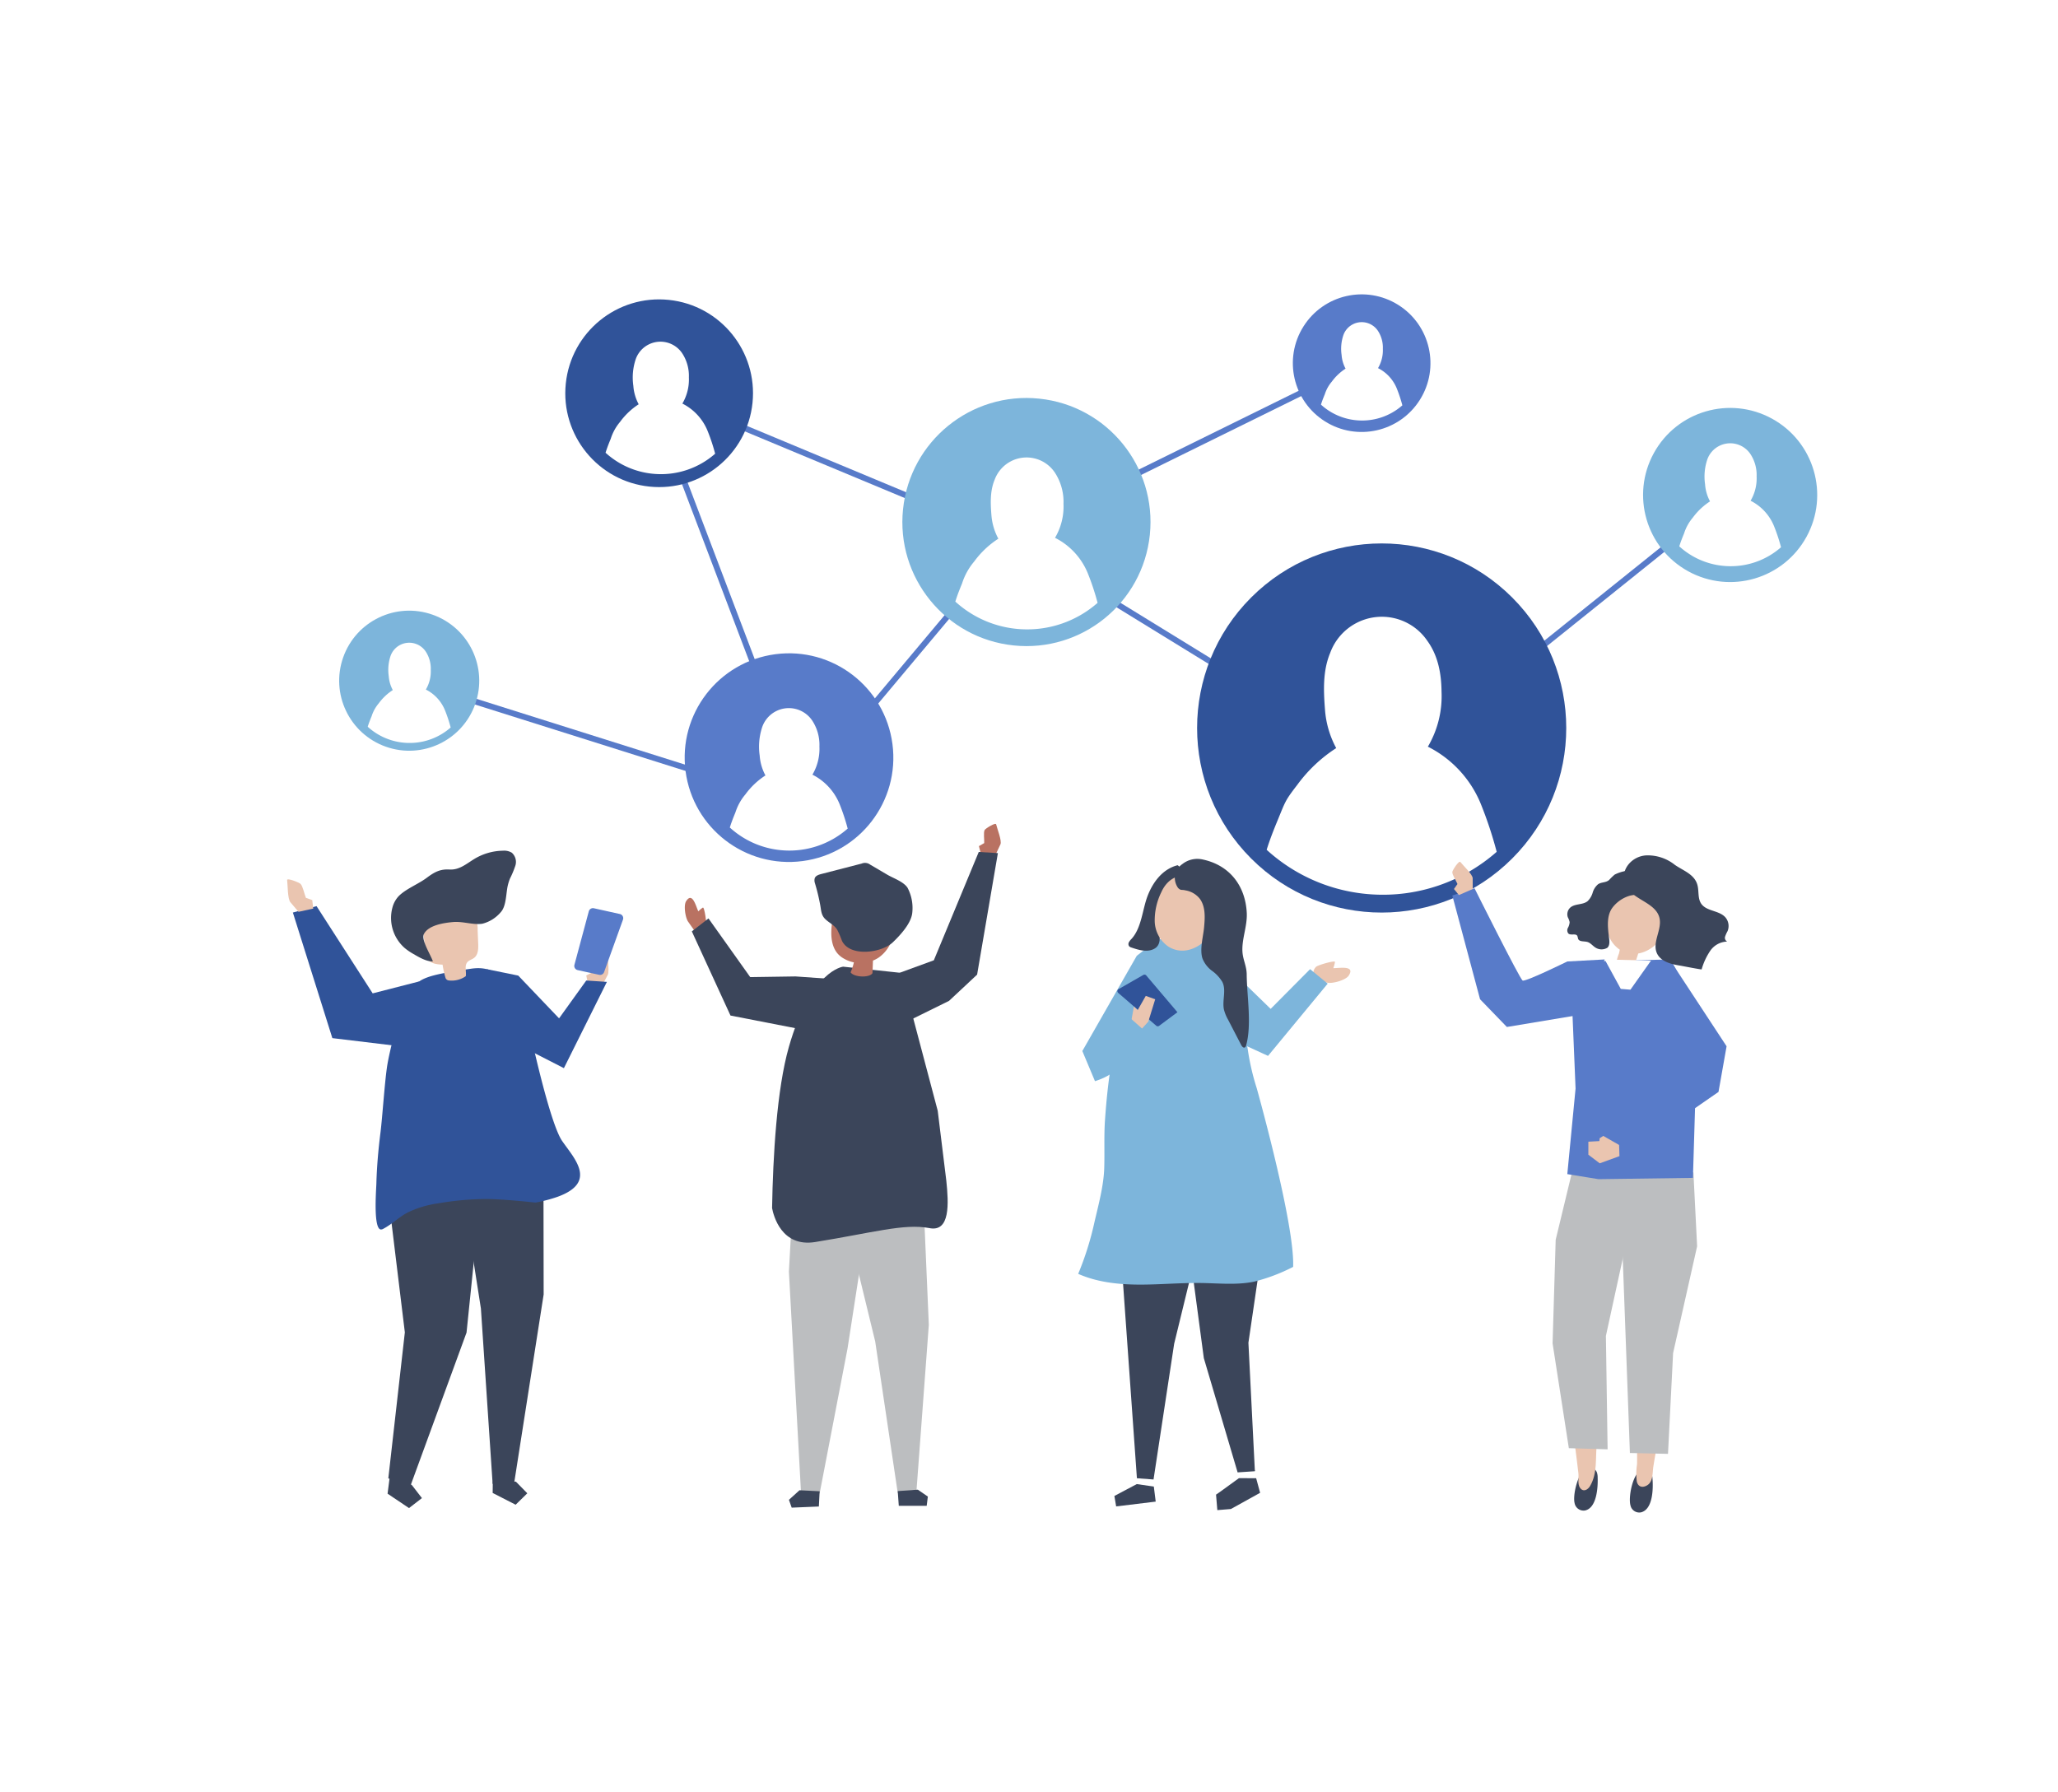 <svg xmlns="http://www.w3.org/2000/svg" xmlns:xlink="http://www.w3.org/1999/xlink" width="480" height="418" viewBox="0 0 480 418">
  <defs>
    <filter id="Rectangle_416" x="0" y="0" width="480" height="418" filterUnits="userSpaceOnUse">
      <feOffset dy="3" input="SourceAlpha"/>
      <feGaussianBlur stdDeviation="3" result="blur"/>
      <feFlood flood-opacity="0.161"/>
      <feComposite operator="in" in2="blur"/>
      <feComposite in="SourceGraphic"/>
    </filter>
  </defs>
  <g id="Group_627" data-name="Group 627" transform="translate(-2127 1469)">
    <g transform="matrix(1, 0, 0, 1, 2127, -1469)" filter="url(#Rectangle_416)">
      <rect id="Rectangle_416-2" data-name="Rectangle 416" width="462" height="400" rx="22" transform="translate(9 6)" fill="#fff"/>
    </g>
    <g id="Group_626" data-name="Group 626" transform="translate(2151.486 -1411.38)">
      <g id="background" transform="translate(0 0)">
        <rect id="Rectangle_104" data-name="Rectangle 104" width="432" height="313" transform="translate(-0.486 0.38)" fill="#fff"/>
      </g>
      <g id="object" transform="translate(42.482 4.962)">
        <g id="Group_263" data-name="Group 263" transform="translate(0 0)">
          <g id="Group_165" data-name="Group 165" transform="translate(184.506 137.759)">
            <g id="Group_146" data-name="Group 146" transform="translate(24.911 78.615)">
              <g id="Group_144" data-name="Group 144">
                <path id="Path_2006" data-name="Path 2006" d="M643.515,570.347l19.817-6.65-5.026,34.237L659.8,627.64l.057.2-.047,0,0,.065-3.879.258v0l-.144.012-7.881-26.653-3.766-28.259h0Z" transform="translate(-643.515 -563.697)" fill="#3b455a"/>
              </g>
              <g id="Group_145" data-name="Group 145" transform="translate(7.24 65.825)">
                <path id="Path_2007" data-name="Path 2007" d="M667.342,731.765l4.015.013.928,3.415-.1.027.026,0-6.745,3.74-3.164.26-.3-3.616.87-.6Z" transform="translate(-662.002 -731.765)" fill="#3b455a"/>
              </g>
            </g>
            <g id="Group_149" data-name="Group 149" transform="translate(8.442 81.662)">
              <g id="Group_147" data-name="Group 147" transform="translate(1.053)">
                <path id="Path_2008" data-name="Path 2008" d="M604.156,575.288l4.2,58.988,3.877.288,4.81-31.649,7.666-31.437Z" transform="translate(-604.156 -571.478)" fill="#3b455a"/>
              </g>
              <g id="Group_148" data-name="Group 148" transform="translate(0 64.164)">
                <path id="Path_2009" data-name="Path 2009" d="M606.691,735.3l-5.225,2.768.412,2.44,9.226-1.121-.44-3.511Z" transform="translate(-601.466 -735.304)" fill="#3b455a"/>
              </g>
            </g>
            <g id="Group_151" data-name="Group 151" transform="translate(0 17.647)">
              <g id="Group_150" data-name="Group 150">
                <path id="Path_2010" data-name="Path 2010" d="M630.043,485.541c.414-9.972-8.492-41.681-8.492-41.681h0a56.276,56.276,0,0,1-2.09-9.049c-.306-2.164-6.788-26.748-6.359-26.779-4.465.326-13.074-.73-16.381,2.442-.094.091-.185.185-.27.282-2.579,2.941-3.918,8.894-5.137,12.559a98.338,98.338,0,0,0-3.672,14.753c-.735,4.375-1.171,8.793-1.479,13.216-.265,3.8-.055,7.584-.184,11.325-.143,4.141-1.385,8.631-2.312,12.659a70.161,70.161,0,0,1-3.756,11.9c4.433,1.962,9.37,2.492,14.218,2.51s9.689-.449,14.536-.375c4.1.063,8.248.51,12.264-.312a42.3,42.3,0,0,0,9.114-3.447Z" transform="translate(-579.911 -408.031)" fill="#7db5db"/>
              </g>
            </g>
            <g id="Group_155" data-name="Group 155" transform="translate(23.231 23.943)">
              <g id="Group_153" data-name="Group 153" transform="translate(31.617)">
                <g id="Group_152" data-name="Group 152">
                  <path id="Path_2011" data-name="Path 2011" d="M723.3,429.052c1.167.217,4.206-.6,4.9-1.668,1.611-2.476-2.212-1.714-3.593-1.747a7.57,7.57,0,0,0,.387-1.429c.056-.45-4.047.719-4.442,1.149-.949,1.032-.516,1.811-.43,3.115C721.185,428.639,722.243,428.854,723.3,429.052Z" transform="translate(-719.953 -424.106)" fill="#eac5b0"/>
                </g>
              </g>
              <g id="Group_154" data-name="Group 154" transform="translate(0 0.259)">
                <path id="Path_2012" data-name="Path 2012" d="M643.492,438.8l16.78,7.71,13.913-16.849-4.1-3.382-9.2,9.265-11.092-10.78-10.566.458Z" transform="translate(-639.227 -424.767)" fill="#7db5db"/>
              </g>
            </g>
            <g id="Group_156" data-name="Group 156" transform="translate(0.967 20.371)">
              <path id="Path_2013" data-name="Path 2013" d="M597.954,414.986l-2.875,2.221-12.7,22.221,8.843,3.4,5.215-19.274,2.268-4.988Z" transform="translate(-582.381 -414.986)" fill="#7db5db"/>
            </g>
            <g id="Group_157" data-name="Group 157" transform="translate(9.144 26.992)">
              <path id="Path_2014" data-name="Path 2014" d="M617.261,440.66l-7.275-8.578a.541.541,0,0,0-.681-.12h0l-5.775,3.309a.541.541,0,0,0-.085.878l8.875,7.661a.54.54,0,0,0,.622.06Z" transform="translate(-603.258 -431.892)" fill="#305399"/>
            </g>
            <g id="Group_158" data-name="Group 158" transform="translate(12.16 31.951)">
              <path id="Path_2015" data-name="Path 2015" d="M615.145,450.559l1.614-5.218-2.2-.787-1.9,3.328-.868-.855-.837,4.633,2.177,1.127Z" transform="translate(-610.958 -444.554)" fill="#eac5b0"/>
            </g>
            <g id="Group_160" data-name="Group 160" transform="translate(0.967 37.078)">
              <g id="Group_159" data-name="Group 159">
                <path id="Path_2016" data-name="Path 2016" d="M593.507,457.645c-2.444,2.146-4.924,4.264-7.2,6.592-1.028,1.052-2.4.585-3.927,1.143l2.948,7.029c5.9-1.814,8.415-6.009,11.6-11.726Z" transform="translate(-582.381 -457.645)" fill="#7db5db"/>
              </g>
            </g>
            <g id="Group_164" data-name="Group 164" transform="translate(11.717)">
              <g id="Group_161" data-name="Group 161" transform="translate(0 1.474)">
                <path id="Path_2017" data-name="Path 2017" d="M624.052,371.9c-2.272.075-5.278,1.561-6.157,3.815-.423,1.086-.21,2.174-.71,3.318-.975,2.259,1.357,6.146-1.7,7.363-1.573.626-3.342.085-4.945-.457a1.242,1.242,0,0,1-.536-.288.873.873,0,0,1-.069-.952,3.53,3.53,0,0,1,.624-.794c2.367-2.624,2.516-6.868,3.76-10.071s3.507-6.229,6.986-7.1a6.348,6.348,0,0,1,2.551,4.568Z" transform="translate(-609.826 -366.737)" fill="#3b455a"/>
              </g>
              <g id="Group_162" data-name="Group 162" transform="translate(6.117 3.841)">
                <path id="Path_2018" data-name="Path 2018" d="M628.667,389.412a7.4,7.4,0,0,1-3.209-5.937A14.822,14.822,0,0,1,627,376.7c3.183-7.105,12.174-3.6,13.4,3.059C641.481,385.562,634.463,392.975,628.667,389.412Z" transform="translate(-625.443 -372.783)" fill="#eac5b0"/>
              </g>
              <g id="Group_163" data-name="Group 163" transform="translate(10.82)">
                <path id="Path_2019" data-name="Path 2019" d="M646.2,389.129a6.585,6.585,0,0,1-2.3-2.938c-.688-2.105.176-5.09.374-7.234.21-2.26.368-4.732-.927-6.6a5.37,5.37,0,0,0-3.41-2.042c-.94-.239-1.061.11-1.739-.586a4.187,4.187,0,0,1-.749-2.528,4.026,4.026,0,0,1,1.744-3.01,5.646,5.646,0,0,1,4.788-1.076c6.184,1.32,9.94,6.059,10.252,12.479.15,3.086-1.227,6.156-1,9.147.143,1.847.972,3.25.986,5.184.035,5.017,1.221,11.7-.139,16.559a.708.708,0,0,1-.284.464c-.335.18-.679-.217-.854-.555l-3.064-5.91a9.39,9.39,0,0,1-.979-2.415c-.429-2.127.614-4.5-.384-6.426A8.718,8.718,0,0,0,646.2,389.129Z" transform="translate(-637.452 -362.975)" fill="#3b455a"/>
              </g>
            </g>
          </g>
          <g id="Group_166" data-name="Group 166" transform="translate(119.036 62.817)">
            <rect id="Rectangle_105" data-name="Rectangle 105" width="77.021" height="1.372" transform="translate(0 59.03) rotate(-50.033)" fill="#587bc9"/>
          </g>
          <g id="Group_167" data-name="Group 167" transform="translate(28.268 95.536)">
            <rect id="Rectangle_106" data-name="Rectangle 106" width="1.372" height="95.336" transform="translate(0 1.308) rotate(-72.492)" fill="#587bc9"/>
          </g>
          <g id="Group_168" data-name="Group 168" transform="translate(7.622 75.338)">
            <circle id="Ellipse_27" data-name="Ellipse 27" cx="16.332" cy="16.332" r="16.332" transform="translate(0 30.786) rotate(-70.472)" fill="#7db5db"/>
          </g>
          <g id="Group_169" data-name="Group 169" transform="translate(83.94 28.388)">
            <rect id="Rectangle_107" data-name="Rectangle 107" width="1.372" height="98.796" transform="matrix(0.935, -0.355, 0.355, 0.935, 0, 0.487)" fill="#587bc9"/>
          </g>
          <g id="Group_170" data-name="Group 170" transform="translate(85.965 28.105)">
            <rect id="Rectangle_108" data-name="Rectangle 108" width="1.372" height="89.718" transform="translate(0 1.266) rotate(-67.37)" fill="#587bc9"/>
          </g>
          <g id="Group_171" data-name="Group 171" transform="translate(166.997 21.512)">
            <rect id="Rectangle_109" data-name="Rectangle 109" width="92.869" height="1.372" transform="matrix(0.897, -0.442, 0.442, 0.897, 0, 41.02)" fill="#587bc9"/>
          </g>
          <g id="Group_172" data-name="Group 172" transform="translate(168.68 62.675)">
            <rect id="Rectangle_110" data-name="Rectangle 110" width="1.372" height="102.817" transform="translate(0 1.169) rotate(-58.42)" fill="#587bc9"/>
          </g>
          <g id="Group_173" data-name="Group 173" transform="translate(256.201 52.339)">
            <rect id="Rectangle_111" data-name="Rectangle 111" width="102.542" height="1.372" transform="matrix(0.78, -0.626, 0.626, 0.78, 0, 64.23)" fill="#587bc9"/>
          </g>
          <g id="Group_174" data-name="Group 174" transform="translate(140.672 27.444)">
            <circle id="Ellipse_28" data-name="Ellipse 28" cx="28.927" cy="28.927" r="28.927" transform="matrix(0.103, -0.995, 0.995, 0.103, 0, 57.543)" fill="#7db5db"/>
          </g>
          <g id="Group_175" data-name="Group 175" transform="translate(308.999 25.309)">
            <circle id="Ellipse_29" data-name="Ellipse 29" cx="20.305" cy="20.305" r="20.305" transform="translate(0 35.61) rotate(-61.268)" fill="#7db5db"/>
          </g>
          <g id="Group_176" data-name="Group 176" transform="translate(62.739 5.111)">
            <circle id="Ellipse_30" data-name="Ellipse 30" cx="21.891" cy="21.891" r="21.891" transform="translate(0 43.55) rotate(-84.086)" fill="#305399"/>
          </g>
          <g id="Group_177" data-name="Group 177" transform="translate(228.491)">
            <circle id="Ellipse_31" data-name="Ellipse 31" cx="16.047" cy="16.047" r="16.047" transform="translate(0 27.164) rotate(-57.823)" fill="#587bc9"/>
          </g>
          <g id="Group_178" data-name="Group 178" transform="translate(194.406 46.34)">
            <circle id="Ellipse_32" data-name="Ellipse 32" cx="43.05" cy="43.05" r="43.05" transform="translate(0 60.883) rotate(-45)" fill="#305399"/>
          </g>
          <g id="Group_179" data-name="Group 179" transform="translate(89.77 86.868)">
            <circle id="Ellipse_33" data-name="Ellipse 33" cx="24.321" cy="24.321" r="24.321" transform="matrix(0.992, -0.13, 0.13, 0.992, 0, 6.304)" fill="#587bc9"/>
          </g>
          <g id="Group_200" data-name="Group 200" transform="translate(92.758 129.592)">
            <g id="Group_195" data-name="Group 195" transform="translate(20.351)">
              <g id="Group_180" data-name="Group 180" transform="translate(48.241)">
                <path id="Path_2020" data-name="Path 2020" d="M524.746,349.162l1.059-2.26c.386-.825-.788-3.724-.992-4.663-.117-.536-2.507.968-2.69,1.316-.313.593-.047,2.3-.1,3.045l-1.232.708.446,1.769Z" transform="translate(-520.789 -342.124)" fill="#b97262"/>
              </g>
              <g id="Group_194" data-name="Group 194" transform="translate(0 6.545)">
                <g id="Group_192" data-name="Group 192" transform="translate(0 2.563)">
                  <g id="Group_183" data-name="Group 183" transform="translate(16.768 81.663)">
                    <g id="Group_181" data-name="Group 181">
                      <path id="Path_2021" data-name="Path 2021" d="M459.233,577.034l.988,22.928-2.9,38.986-4.336.308-5.268-35.408-7.288-29.962Z" transform="translate(-440.431 -573.885)" fill="#bcbec0"/>
                    </g>
                    <g id="Group_182" data-name="Group 182" transform="translate(12.545 64.519)">
                      <path id="Path_2022" data-name="Path 2022" d="M472.7,742.381h6.509l.27-2.15-2.333-1.612-4.689.333Z" transform="translate(-472.461 -738.619)" fill="#3b455a"/>
                    </g>
                  </g>
                  <g id="Group_186" data-name="Group 186" transform="translate(3.923 76.21)">
                    <g id="Group_184" data-name="Group 184">
                      <path id="Path_2023" data-name="Path 2023" d="M408.586,561.745l-.952,17.331,2.824,51.532,4.342.217,6.507-33.8,5.739-37.064Z" transform="translate(-407.634 -559.962)" fill="#bcbec0"/>
                    </g>
                    <g id="Group_185" data-name="Group 185" transform="translate(0.006 70.109)">
                      <path id="Path_2024" data-name="Path 2024" d="M414.632,742.76l-6.337.266-.645-1.827,2.465-2.23,4.7.235Z" transform="translate(-407.65 -738.969)" fill="#3b455a"/>
                    </g>
                  </g>
                  <g id="Group_188" data-name="Group 188" transform="translate(0 24.191)">
                    <g id="Group_187" data-name="Group 187">
                      <path id="Path_2025" data-name="Path 2025" d="M427.737,428.6l-13.549-1.452s-7.537.805-12.651,18.705c-2.845,9.958-3.711,25.649-3.92,37.61.32,1.706,2.179,9.18,10.039,7.913,13.5-2.177,20.683-4.354,26.562-3.266,5.008,1.089,4.584-5.806,4.034-11.067l-2-16.279Z" transform="translate(-397.617 -427.145)" fill="#3b455a"/>
                    </g>
                  </g>
                  <g id="Group_191" data-name="Group 191" transform="translate(9.882)">
                    <g id="Group_189" data-name="Group 189" transform="translate(3.932 7.749)">
                      <path id="Path_2026" data-name="Path 2026" d="M446.577,386.193c-3.415-.753-6.93-1.427-10.348-.75a2.856,2.856,0,0,0-1.959,1.055,2.98,2.98,0,0,0-.317.825c-.863,3.207-1.957,7.96.154,10.915a5.282,5.282,0,0,0,1.524,1.374,7.512,7.512,0,0,0,2.526.991,13.481,13.481,0,0,1-.765,2.329c.782,1.179,4.429,1.32,5.1.19q.057-1.467.114-2.934a7.229,7.229,0,0,0,1.275-.663,8.24,8.24,0,0,0,3.182-4.327c.649-1.9,1.563-3.7,2.156-5.636a2.726,2.726,0,0,0,.016-2.146,2.9,2.9,0,0,0-2.012-1.079Z" transform="translate(-432.889 -385.164)" fill="#b97262"/>
                    </g>
                    <g id="Group_190" data-name="Group 190">
                      <path id="Path_2027" data-name="Path 2027" d="M441.966,383.06c1.641-1.685,3.561-4.041,3.709-6.18a10.117,10.117,0,0,0-1.114-5.711c-.928-1.43-3.3-2.215-4.71-3.044l-3.989-2.343a2.017,2.017,0,0,0-2-.257l-9.428,2.437c-.6.156-1.292.384-1.514.967a1.979,1.979,0,0,0,.025,1.121A46.336,46.336,0,0,1,424.158,375c.261,1.305.211,2.473,1.164,3.427.9.9,2.092,1.388,2.81,2.488a21.02,21.02,0,0,1,1.124,2.606c1.84,3.88,9.291,2.846,11.87.37C441.39,383.639,441.673,383.361,441.966,383.06Z" transform="translate(-422.848 -365.379)" fill="#3b455a"/>
                    </g>
                  </g>
                </g>
                <g id="Group_193" data-name="Group 193" transform="translate(22.497)">
                  <path id="Path_2028" data-name="Path 2028" d="M457.41,388.813l12.876-4.709,10.478-25.27,4.462.266-4.846,28.347-6.557,6.126-18.766,9.246Z" transform="translate(-455.057 -358.834)" fill="#3b455a"/>
                </g>
              </g>
            </g>
            <g id="Group_199" data-name="Group 199" transform="translate(0 17.266)">
              <g id="Group_197" data-name="Group 197">
                <g id="Group_196" data-name="Group 196">
                  <path id="Path_2029" data-name="Path 2029" d="M346.423,391.745c-.628-.9-1.1-3.773-.463-4.771,1.473-2.3,2.288,1.211,2.843,2.363a7.031,7.031,0,0,1,1.057-.871c.358-.219.937,3.686.725,4.183-.508,1.193-1.33,1.126-2.462,1.551C347.577,393.371,346.993,392.561,346.423,391.745Z" transform="translate(-345.657 -386.209)" fill="#b97262"/>
                </g>
              </g>
              <g id="Group_198" data-name="Group 198" transform="translate(1.633 4.782)">
                <path id="Path_2030" data-name="Path 2030" d="M379.485,425.093l-20.643-4.022-9.016-19.629,3.883-3.023,9.736,13.688,10.571-.158,9.761.693Z" transform="translate(-349.826 -398.419)" fill="#3b455a"/>
              </g>
            </g>
          </g>
          <g id="Group_217" data-name="Group 217" transform="translate(1.34 135.839)">
            <g id="Group_216" data-name="Group 216">
              <g id="Group_201" data-name="Group 201" transform="translate(68.433 22.733)">
                <path id="Path_2031" data-name="Path 2031" d="M290.841,424.523l1.159-2.21c.423-.807-.145-5.18-.307-6.127-.092-.541-3.022,2.278-3.221,2.617-.339.579-.151,2.3-.239,3.038l-1.263.652.365,1.787Z" transform="translate(-286.971 -416.118)" fill="#eac5b0"/>
              </g>
              <g id="Group_215" data-name="Group 215">
                <g id="Group_202" data-name="Group 202" transform="translate(22.087 144.638)">
                  <path id="Path_2032" data-name="Path 2032" d="M168.982,730.042l-.343,2.671,5,3.358,3.014-2.327-2.327-3.014-5-3.358Z" transform="translate(-168.638 -727.371)" fill="#3b455a"/>
                </g>
                <g id="Group_204" data-name="Group 204" transform="translate(21.478 65.318)">
                  <g id="Group_203" data-name="Group 203">
                    <path id="Path_2033" data-name="Path 2033" d="M167.867,605.942l3.855-34.063-4.638-38.133,1.043-8.112,20.715-.787.747,13.2-3.477,33.881-13.083,35.751Z" transform="translate(-167.084 -524.847)" fill="#3b455a"/>
                  </g>
                </g>
                <g id="Group_205" data-name="Group 205" transform="translate(45.181 27.629)">
                  <path id="Path_2034" data-name="Path 2034" d="M227.6,428.619l7.391,1.509,9.517,9.972,6.343-8.823,4.811.317-10.025,20.12-12.6-6.443Z" transform="translate(-227.603 -428.619)" fill="#305399"/>
                </g>
                <g id="Group_208" data-name="Group 208" transform="translate(37.448 65.83)">
                  <g id="Group_206" data-name="Group 206">
                    <path id="Path_2035" data-name="Path 2035" d="M228.847,529.46l.055,34.374-6.919,44.25-4.98-.05-2.737-40.921-6.407-40.958Z" transform="translate(-207.858 -526.156)" fill="#3b455a"/>
                  </g>
                  <g id="Group_207" data-name="Group 207" transform="translate(9.152 81.287)">
                    <path id="Path_2036" data-name="Path 2036" d="M231.226,736.393l5.359,2.746,2.72-2.666-2.666-2.72-5.385-.054Z" transform="translate(-231.226 -733.7)" fill="#3b455a"/>
                  </g>
                </g>
                <g id="Group_210" data-name="Group 210" transform="translate(19.301 27.402)">
                  <g id="Group_209" data-name="Group 209">
                    <path id="Path_2037" data-name="Path 2037" d="M161.559,481.461c.047-1.49.13-2.733.142-3.176.107-4,.463-7.983.963-11.95.448-3.555,1.014-12.382,1.623-15.915.5-2.917,2.253-10.2,3.518-12.905,3.145-6.73,2.174-7.352,15.991-9.349,6.055-.876,7.487,2.9,12.438,7.238.488.428.461,2.977.575,3.651.2,1.189.413,2.375.658,3.556.193.928.4,1.853.643,2.773h0s4.156,18.914,6.9,22.931,8.427,9.633-1.072,13.062a34.008,34.008,0,0,1-5.129,1.339s-7.768-.864-11.763-.833a67.885,67.885,0,0,0-10.991,1.023,23.652,23.652,0,0,0-7.051,2.122c-2.064,1.078-3.554,2.664-5.648,3.781a1.092,1.092,0,0,1-.641.184C161.516,488.824,161.459,484.6,161.559,481.461Z" transform="translate(-161.526 -428.038)" fill="#305399"/>
                  </g>
                </g>
                <g id="Group_213" data-name="Group 213" transform="translate(22.893)">
                  <g id="Group_211" data-name="Group 211" transform="translate(7.365 13.357)">
                    <path id="Path_2038" data-name="Path 2038" d="M199.573,408.091a5.683,5.683,0,0,1-3.94,1,.9.9,0,0,1-.8-.634,23.282,23.282,0,0,1-.675-3.052c-1.364-.054-2.985-.266-3.6-1.487a3.851,3.851,0,0,1-.3-1.247q-.338-2.644-.675-5.288a4.691,4.691,0,0,1,.008-1.831,3.942,3.942,0,0,1,2.2-2.238,9.593,9.593,0,0,1,7.982-.473,4.2,4.2,0,0,1,1.762,1.269,5.7,5.7,0,0,1,.8,3.238l.129,3.124c.05,1.2.016,2.587-.924,3.331-.5.4-1.189.536-1.6,1.021C199.211,405.673,199.747,406.982,199.573,408.091Z" transform="translate(-189.499 -392.177)" fill="#eac5b0"/>
                  </g>
                  <g id="Group_212" data-name="Group 212">
                    <path id="Path_2039" data-name="Path 2039" d="M197.963,366.056a11.37,11.37,0,0,1,.467-1.457,22.131,22.131,0,0,0,1.271-3.051,2.868,2.868,0,0,0-.835-3,3.419,3.419,0,0,0-2.048-.468,13.229,13.229,0,0,0-6.687,1.92c-1.909,1.164-3.494,2.606-5.818,2.468-2.183-.13-3.507.6-5.329,1.963-1.973,1.471-4.889,2.571-6.552,4.3a6.183,6.183,0,0,0-1.412,2.621,9.324,9.324,0,0,0,2.872,9.434,13.307,13.307,0,0,0,1.924,1.322c1.394.812,3.074,1.828,4.641,1.806-.361-1.3-2.779-4.992-2.115-6.35,1.054-2.155,4.777-2.66,6.848-2.846,2.259-.2,4.611.719,6.813.393a8.292,8.292,0,0,0,4.334-2.747C197.629,370.91,197.5,367.867,197.963,366.056Z" transform="translate(-170.695 -358.074)" fill="#3b455a"/>
                  </g>
                </g>
                <g id="Group_214" data-name="Group 214" transform="translate(0 12.934)">
                  <path id="Path_2040" data-name="Path 2040" d="M141.731,408.653l-10.871,2.792L117.769,391.1l-5.525,1.491,9.21,29.292,21.193,2.551Z" transform="translate(-112.245 -391.097)" fill="#305399"/>
                </g>
              </g>
            </g>
          </g>
          <g id="Group_218" data-name="Group 218" transform="translate(66.975 149.242)">
            <path id="Path_2041" data-name="Path 2041" d="M280.613,406.747l5.012,1.1a1,1,0,0,0,1.156-.639l4.4-12.226a1,1,0,0,0-.726-1.317l-6.059-1.342a1,1,0,0,0-1.184.718l-3.35,12.471A1,1,0,0,0,280.613,406.747Z" transform="translate(-279.826 -392.296)" fill="#587bc9"/>
          </g>
          <g id="Group_219" data-name="Group 219" transform="translate(0 142.531)">
            <path id="Path_2042" data-name="Path 2042" d="M111.481,382.728l-1.889-2.222c-.69-.811-.617-4.136-.768-5.179-.086-.6,2.833.567,3.144.9.531.577.908,2.457,1.24,3.242l1.479.528.223,1.977Z" transform="translate(-108.822 -375.159)" fill="#eac5b0"/>
          </g>
          <g id="Group_220" data-name="Group 220" transform="translate(18.803 87.343)">
            <path id="Path_2043" data-name="Path 2043" d="M165.665,257.589a14.475,14.475,0,0,0,10.509-3.577A33.522,33.522,0,0,0,174.847,250a9.35,9.35,0,0,0-4.466-4.839c.016-.024.035-.047.05-.071a8.36,8.36,0,0,0,1.1-4.541,7.26,7.26,0,0,0-1.186-4.269,4.625,4.625,0,0,0-8.178,1,10.173,10.173,0,0,0-.438,4.738,8.029,8.029,0,0,0,.945,3.266,12.348,12.348,0,0,0-3.28,3.1,8.654,8.654,0,0,0-1.651,2.985c-.322.777-.64,1.582-.917,2.465A14.451,14.451,0,0,0,165.665,257.589Z" transform="translate(-156.832 -234.25)" fill="#fff"/>
          </g>
          <g id="Group_221" data-name="Group 221" transform="translate(74.261 17.125)">
            <path id="Path_2044" data-name="Path 2044" d="M310.1,85.816A19.13,19.13,0,0,0,324,81.087a44.331,44.331,0,0,0-1.753-5.3,12.36,12.36,0,0,0-5.9-6.4c.02-.032.046-.061.066-.094a11.054,11.054,0,0,0,1.46-6,9.6,9.6,0,0,0-1.567-5.642,6.113,6.113,0,0,0-10.809,1.325,13.447,13.447,0,0,0-.579,6.263,10.613,10.613,0,0,0,1.249,4.317,16.309,16.309,0,0,0-4.336,4.1,11.429,11.429,0,0,0-2.182,3.945c-.425,1.027-.846,2.091-1.212,3.259A19.1,19.1,0,0,0,310.1,85.816Z" transform="translate(-298.43 -54.968)" fill="#fff"/>
          </g>
          <g id="Group_222" data-name="Group 222" transform="translate(103.247 102.594)">
            <path id="Path_2045" data-name="Path 2045" d="M384.994,306.368a20.577,20.577,0,0,0,14.939-5.086,47.7,47.7,0,0,0-1.885-5.7,13.293,13.293,0,0,0-6.348-6.879c.022-.034.05-.066.071-.1a11.883,11.883,0,0,0,1.571-6.456,10.319,10.319,0,0,0-1.686-6.068,6.575,6.575,0,0,0-11.626,1.425,14.459,14.459,0,0,0-.623,6.736,11.413,11.413,0,0,0,1.344,4.643,17.54,17.54,0,0,0-4.663,4.407,12.3,12.3,0,0,0-2.347,4.243c-.457,1.1-.911,2.248-1.3,3.5A20.547,20.547,0,0,0,384.994,306.368Z" transform="translate(-372.437 -273.191)" fill="#fff"/>
          </g>
          <g id="Group_223" data-name="Group 223" transform="translate(324.7 40.814)">
            <path id="Path_2046" data-name="Path 2046" d="M948.7,144.086A17.76,17.76,0,0,0,961.59,139.7a41.02,41.02,0,0,0-1.627-4.915,11.469,11.469,0,0,0-5.479-5.937c.019-.03.043-.057.061-.087a10.258,10.258,0,0,0,1.355-5.572,8.9,8.9,0,0,0-1.454-5.237,5.674,5.674,0,0,0-10.034,1.23,12.48,12.48,0,0,0-.538,5.813,9.85,9.85,0,0,0,1.16,4.007,15.149,15.149,0,0,0-4.024,3.8,10.6,10.6,0,0,0-2.025,3.662c-.395.954-.786,1.941-1.125,3.025A17.736,17.736,0,0,0,948.7,144.086Z" transform="translate(-937.86 -115.452)" fill="#fff"/>
          </g>
          <g id="Group_224" data-name="Group 224" transform="translate(155.842 44.123)">
            <path id="Path_2047" data-name="Path 2047" d="M521.881,163.944a24.837,24.837,0,0,0,18.031-6.138,57.548,57.548,0,0,0-2.276-6.874,16.04,16.04,0,0,0-7.662-8.3c.027-.042.06-.08.086-.122a14.344,14.344,0,0,0,1.9-7.792,12.449,12.449,0,0,0-2.034-7.324,7.935,7.935,0,0,0-14.032,1.72c-1.071,2.582-.964,5.4-.752,8.13a13.782,13.782,0,0,0,1.622,5.6,21.177,21.177,0,0,0-5.628,5.319,14.838,14.838,0,0,0-2.832,5.121c-.552,1.334-1.1,2.713-1.573,4.23A24.8,24.8,0,0,0,521.881,163.944Z" transform="translate(-506.725 -123.899)" fill="#fff"/>
          </g>
          <g id="Group_225" data-name="Group 225" transform="translate(241.124 12.563)">
            <path id="Path_2048" data-name="Path 2048" d="M733.143,66.231a14.212,14.212,0,0,0,10.317-3.512,32.885,32.885,0,0,0-1.3-3.933,9.177,9.177,0,0,0-4.384-4.751c.015-.024.034-.046.049-.07a8.207,8.207,0,0,0,1.085-4.458,7.126,7.126,0,0,0-1.164-4.191,4.541,4.541,0,0,0-8.029.984,9.987,9.987,0,0,0-.43,4.652,7.883,7.883,0,0,0,.928,3.207,12.117,12.117,0,0,0-3.22,3.043,8.488,8.488,0,0,0-1.621,2.93c-.316.763-.629,1.553-.9,2.42A14.194,14.194,0,0,0,733.143,66.231Z" transform="translate(-724.471 -43.319)" fill="#fff"/>
          </g>
          <g id="Group_226" data-name="Group 226" transform="translate(228.463 81.293)">
            <path id="Path_2049" data-name="Path 2049" d="M716.645,283.541a40.149,40.149,0,0,0,29.15-9.924,93.044,93.044,0,0,0-3.679-11.112,25.936,25.936,0,0,0-12.387-13.424c.043-.067.1-.129.139-.2a23.19,23.19,0,0,0,3.064-12.6c-.034-4.121-.776-8.365-3.289-11.84a12.829,12.829,0,0,0-22.685,2.78c-1.732,4.174-1.558,8.73-1.215,13.142a22.27,22.27,0,0,0,2.622,9.061,34.237,34.237,0,0,0-9.1,8.6c-2.883,3.72-2.764,3.893-4.579,8.279-.892,2.156-1.777,4.387-2.544,6.838A40.094,40.094,0,0,0,716.645,283.541Z" transform="translate(-692.144 -218.804)" fill="#fff"/>
          </g>
          <g id="Group_262" data-name="Group 262" transform="translate(271.764 136.912)">
            <g id="Group_257" data-name="Group 257" transform="translate(23.386)">
              <g id="Group_254" data-name="Group 254">
                <g id="Group_231" data-name="Group 231" transform="translate(18.026 112.013)">
                  <g id="Group_228" data-name="Group 228" transform="translate(0 31.119)">
                    <g id="Group_227" data-name="Group 227">
                      <path id="Path_2050" data-name="Path 2050" d="M910.408,727a1.841,1.841,0,0,1,1.665-.714,1.883,1.883,0,0,1,1.4,1.054,3.585,3.585,0,0,1,.24,1.2c.175,2.111.159,7.124-2.654,7.846a2.093,2.093,0,0,1-2.475-1.6C908.107,733.183,908.811,728.754,910.408,727Z" transform="translate(-908.437 -726.262)" fill="#3b455a"/>
                    </g>
                  </g>
                  <g id="Group_230" data-name="Group 230" transform="translate(0.971)">
                    <g id="Group_229" data-name="Group 229">
                      <path id="Path_2051" data-name="Path 2051" d="M910.917,646.809l.147,12.879c-.171,5.72.722,11.472.551,17.193a14.522,14.522,0,0,0-.051,4.007c.324,1.275,1.361,1.5,2.424.855,1.425-.865,1.2-2.886,1.433-4.36.652-4.051,1.417-8.083,2.1-12.129.334-1.983-.354-4.763-.2-6.771l2.08-10.793Z" transform="translate(-910.917 -646.809)" fill="#eac5b0"/>
                    </g>
                  </g>
                </g>
                <g id="Group_233" data-name="Group 233" transform="translate(15.612 73.647)">
                  <g id="Group_232" data-name="Group 232">
                    <path id="Path_2052" data-name="Path 2052" d="M920.372,566.409l-5.6,24.9-1.191,23.513-8.887-.2-2.417-65.768,17.229.313Z" transform="translate(-902.273 -548.852)" fill="#bcbec0"/>
                  </g>
                </g>
                <g id="Group_241" data-name="Group 241" transform="translate(0 74.125)">
                  <g id="Group_238" data-name="Group 238" transform="translate(3.46 39.696)">
                    <g id="Group_235" data-name="Group 235" transform="translate(1.576 28.924)">
                      <g id="Group_234" data-name="Group 234">
                        <path id="Path_2053" data-name="Path 2053" d="M877.52,725.926a1.8,1.8,0,0,1,1.69-.616,1.92,1.92,0,0,1,1.349,1.137,3.618,3.618,0,0,1,.188,1.214c.083,2.124-.146,7.139-2.98,7.7a2.128,2.128,0,0,1-2.4-1.745C874.962,731.983,875.852,727.592,877.52,725.926Z" transform="translate(-875.27 -725.274)" fill="#3b455a"/>
                      </g>
                    </g>
                    <g id="Group_237" data-name="Group 237">
                      <g id="Group_236" data-name="Group 236">
                        <path id="Path_2054" data-name="Path 2054" d="M879.756,651.425,879,664.282c-.062,3.573-.538,7.119-.908,10.668-.344,3.3.192,6.73-1.531,9.728-.541.94-1.632,1.566-2.4.424-.589-.88-.239-2.349-.352-3.347-.461-4.077-1.034-8.14-1.524-12.213-.24-2,.578-4.742.524-6.754l-1.569-10.878Z" transform="translate(-871.246 -651.425)" fill="#eac5b0"/>
                      </g>
                    </g>
                  </g>
                  <g id="Group_240" data-name="Group 240">
                    <g id="Group_239" data-name="Group 239">
                      <path id="Path_2055" data-name="Path 2055" d="M863.135,565.629l-.723,24.169,3.793,24.441,9.041.271-.4-26.451,4.784-21.936,1.606-14.359-14.345-1.692Z" transform="translate(-862.411 -550.072)" fill="#bcbec0"/>
                    </g>
                  </g>
                </g>
                <g id="Group_243" data-name="Group 243" transform="translate(3.435 24.293)">
                  <g id="Group_242" data-name="Group 242">
                    <path id="Path_2056" data-name="Path 2056" d="M879.819,423.208l15.455-.369,8.96,16.664-3.185,15.609-.567,18.679-22.045.3-7.254-1.178,1.926-19.958L872,426.3Z" transform="translate(-871.183 -422.839)" fill="#587bc9"/>
                  </g>
                </g>
                <g id="Group_245" data-name="Group 245" transform="translate(15.612 25.442)">
                  <g id="Group_244" data-name="Group 244">
                    <path id="Path_2057" data-name="Path 2057" d="M914.7,425.774l12.545,19.108-1.885,10.645-19.43,13.459-3.656-3.2,12.99-16.42-.5-10.377Z" transform="translate(-902.273 -425.774)" fill="#587bc9"/>
                  </g>
                </g>
                <g id="Group_253" data-name="Group 253" transform="translate(3.435)">
                  <g id="Group_247" data-name="Group 247" transform="translate(9.173 6.767)">
                    <g id="Group_246" data-name="Group 246">
                      <path id="Path_2058" data-name="Path 2058" d="M896.092,381.565c3.042-6.485,11.661-3,12.848,3.191.774,4.04-2.795,8.791-6.969,9.477-.034.152-.48,1.467-.494,1.589a13.232,13.232,0,0,1-.375,1.856c-.06.23-3.534-.834-3.921-.954a.542.542,0,0,1-.348-.221,11.549,11.549,0,0,1,.654-2.286l.186-.866a7.037,7.037,0,0,1-3.056-5.56A13.06,13.06,0,0,1,896.092,381.565Z" transform="translate(-894.603 -378.092)" fill="#eac5b0"/>
                    </g>
                  </g>
                  <g id="Group_252" data-name="Group 252">
                    <g id="Group_249" data-name="Group 249" transform="translate(0 3.555)">
                      <g id="Group_248" data-name="Group 248">
                        <path id="Path_2059" data-name="Path 2059" d="M888.3,371.115a3.554,3.554,0,0,1,.607,1.894,2.833,2.833,0,0,1-.056,1.179c-.495,1.493-2,1.25-3.228,1.616a7.862,7.862,0,0,0-3.828,2.637c-1.486,1.881-1.195,4.539-.921,6.82.1.8.336,2.009-.348,2.643a2.626,2.626,0,0,1-2.812-.065c-.641-.407-1.129-1.085-1.859-1.289-.772-.217-1.872.014-2.159-.746a4.933,4.933,0,0,0-.172-.656c-.367-.668-1.526-.057-2.091-.561a1.2,1.2,0,0,1-.107-1.324,3.114,3.114,0,0,0,.4-1.349,4.59,4.59,0,0,0-.424-1.13,2.124,2.124,0,0,1,.534-2.214c1.089-1.016,2.939-.6,4.09-1.543a4.59,4.59,0,0,0,1.177-1.988,4.028,4.028,0,0,1,1.241-1.937c.781-.551,1.8-.333,2.584-1a14.477,14.477,0,0,1,1.3-1.262,9.335,9.335,0,0,1,2.692-.866A3.36,3.36,0,0,1,888.3,371.115Z" transform="translate(-871.183 -369.889)" fill="#3b455a"/>
                      </g>
                    </g>
                    <g id="Group_251" data-name="Group 251" transform="translate(13.173)">
                      <g id="Group_250" data-name="Group 250">
                        <path id="Path_2060" data-name="Path 2060" d="M913.227,376.947c-.2,2.221-1.557,4.5-.746,6.56.818,2.08,3.349,2.712,5.527,3.051.358.056,4.936.953,4.965.868a15.135,15.135,0,0,1,1.993-4.311,4.957,4.957,0,0,1,3.979-2.176.955.955,0,0,1-.5-1.15,7.379,7.379,0,0,1,.569-1.271,3.122,3.122,0,0,0-.474-3.2c-1.47-1.7-4.5-1.386-5.714-3.287-.752-1.178-.479-2.741-.791-4.115-.6-2.656-3.351-3.494-5.322-4.877a10.1,10.1,0,0,0-6.691-2.2c-3.223.186-5.923,3.155-5.029,6.319,1.146,4.059,7.443,4.4,8.189,8.474A4.908,4.908,0,0,1,913.227,376.947Z" transform="translate(-904.817 -360.813)" fill="#3b455a"/>
                      </g>
                    </g>
                  </g>
                </g>
              </g>
              <g id="Group_256" data-name="Group 256" transform="translate(12.149 24.293)">
                <g id="Group_255" data-name="Group 255">
                  <path id="Path_2061" data-name="Path 2061" d="M904.236,423.12l-4.794,6.776-2.254-.184-3.757-6.872Z" transform="translate(-893.432 -422.839)" fill="#fff"/>
                </g>
              </g>
            </g>
            <g id="Group_259" data-name="Group 259" transform="translate(31.729 65.458)">
              <g id="Group_258" data-name="Group 258">
                <path id="Path_2062" data-name="Path 2062" d="M890.884,530.055l.084,2.607-4.6,1.675-2.652-2.009,0-3.034,2.56-.143.08-.667.838-.539Z" transform="translate(-883.713 -527.944)" fill="#eac5b0"/>
              </g>
            </g>
            <g id="Group_260" data-name="Group 260" transform="translate(0 7.694)">
              <path id="Path_2063" data-name="Path 2063" d="M838.237,397.057l-8.714.473s-9.781,4.81-10.428,4.449-11.216-21.522-11.216-21.522l-5.177,1.681,6.471,24.206,6.255,6.467,17.687-2.943Z" transform="translate(-802.702 -380.457)" fill="#587bc9"/>
            </g>
            <g id="Group_261" data-name="Group 261" transform="translate(0 1.521)">
              <path id="Path_2064" data-name="Path 2064" d="M807.457,371.047v-2.5c0-.911-2.293-3.038-2.876-3.8-.333-.436-1.86,1.939-1.878,2.332-.032.67.934,2.105,1.2,2.8l-.815,1.164,1.153,1.413Z" transform="translate(-802.702 -364.697)" fill="#eac5b0"/>
            </g>
          </g>
        </g>
      </g>
    </g>
  </g>
</svg>
